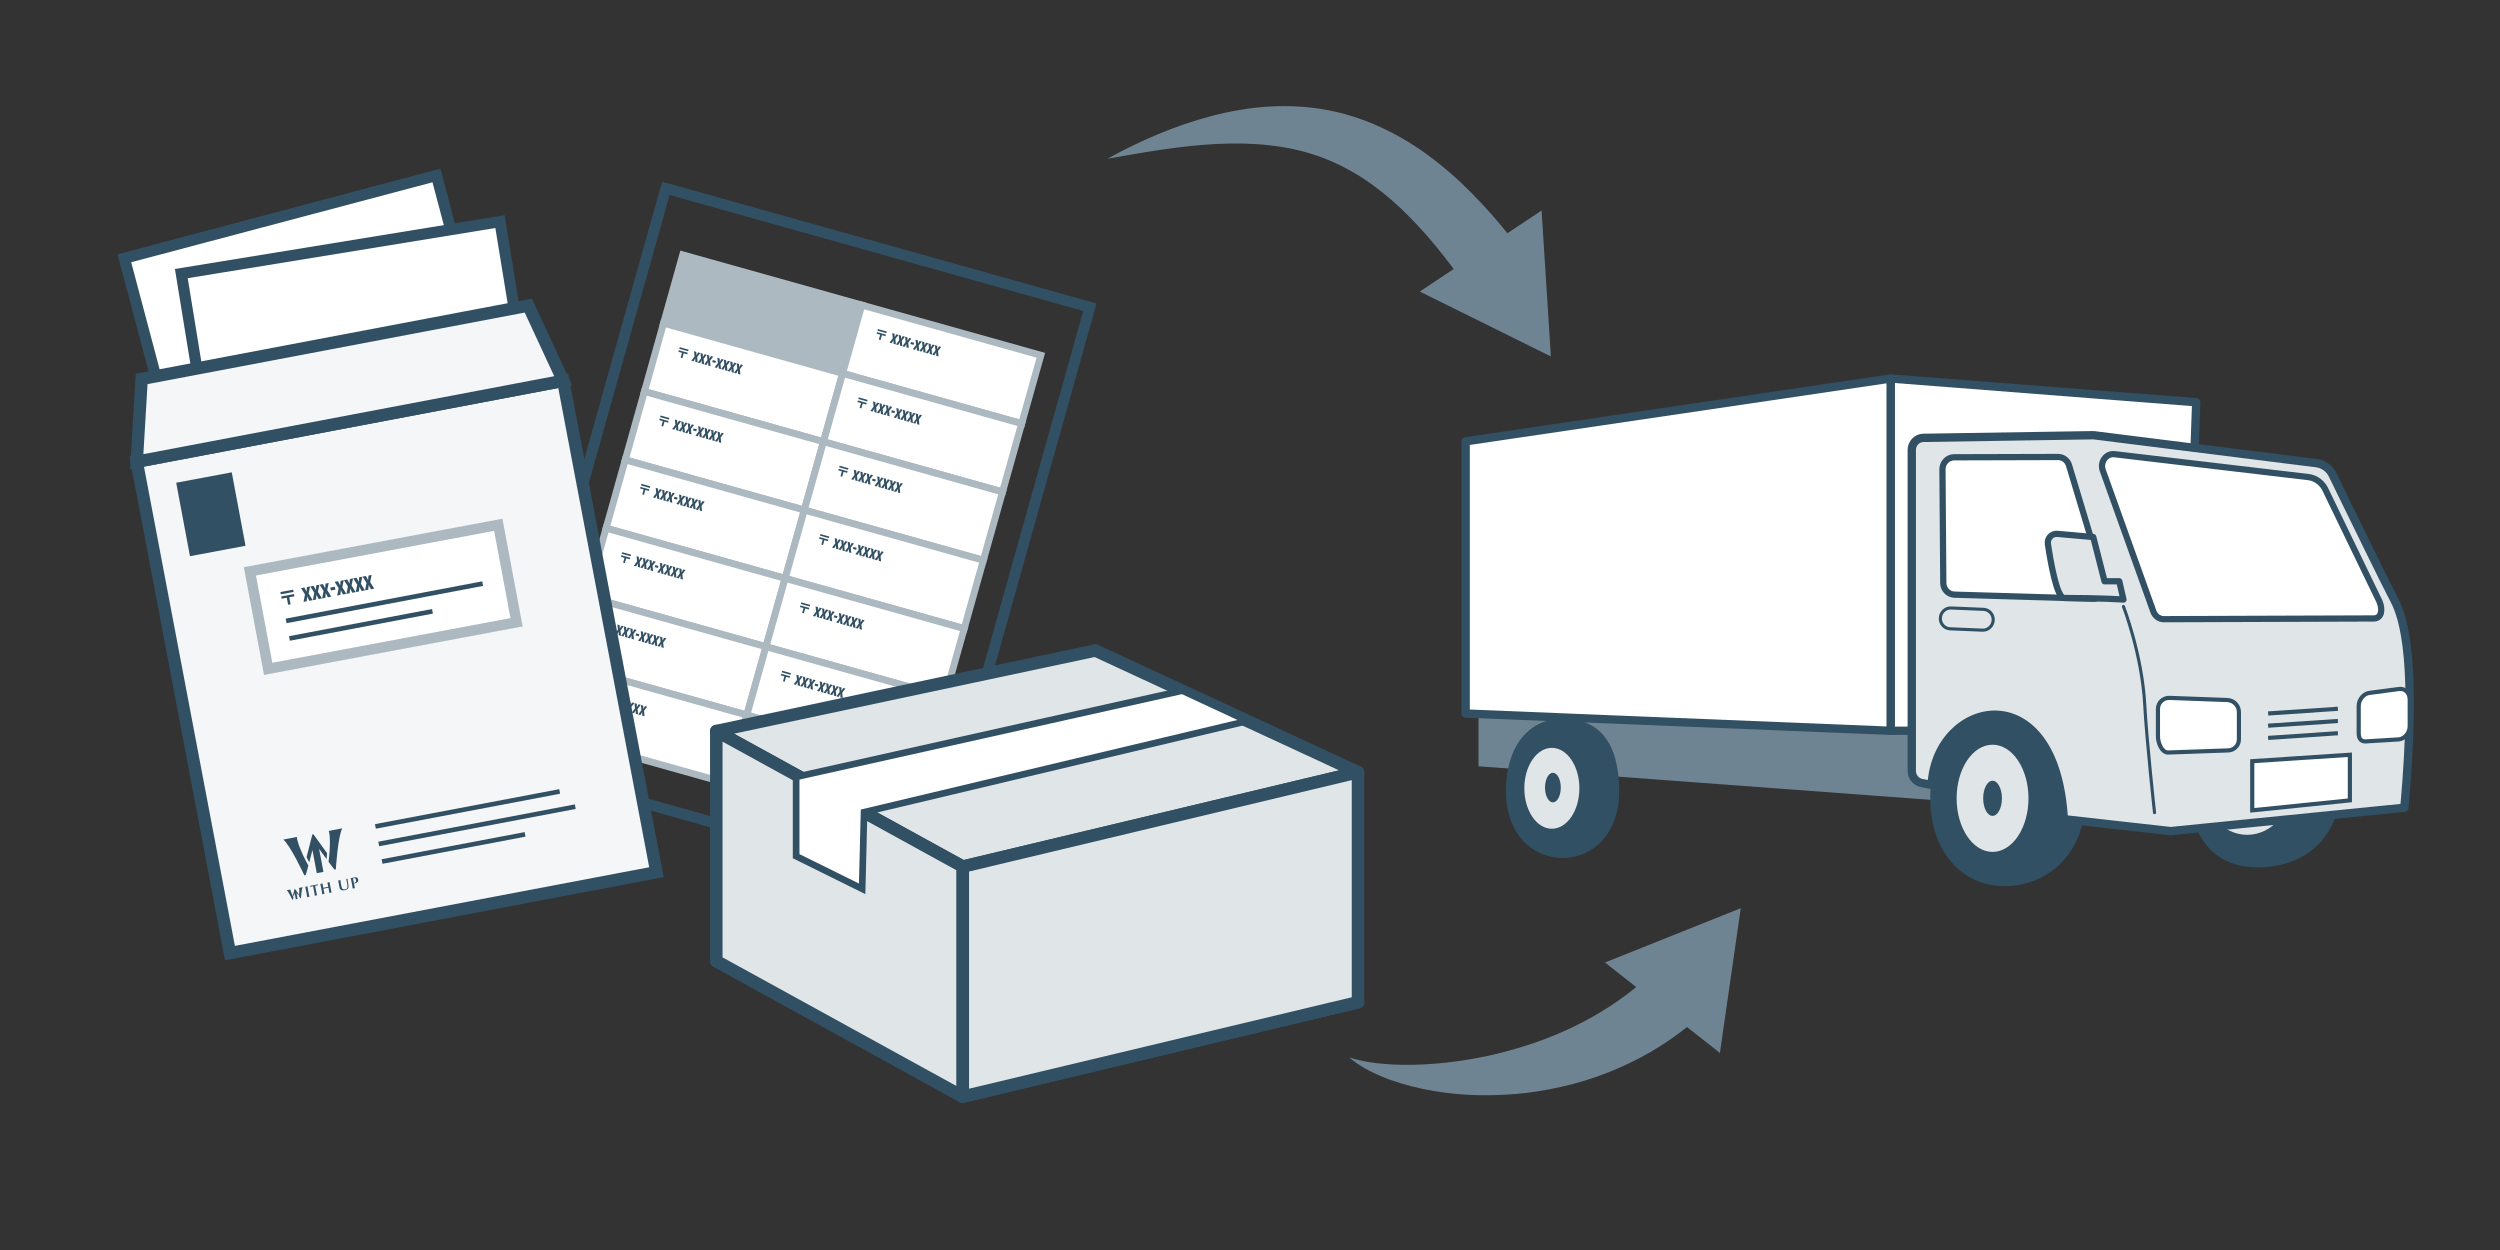 <?xml version="1.0" encoding="UTF-8"?>
<svg id="_レイヤー_1" data-name="レイヤー 1" xmlns="http://www.w3.org/2000/svg" viewBox="0 0 600 300">
  <rect x="0" y="0" width="600" height="300" fill="#333333" stroke="none"/>
  <defs>
    <style>
      .cls-1 {
        fill: #f5f6f7;
        stroke-width: 2.97px;
      }

      .cls-1, .cls-2, .cls-3, .cls-4, .cls-5, .cls-6, .cls-7, .cls-8, .cls-9 {
        stroke-miterlimit: 10;
      }

      .cls-1, .cls-10, .cls-11, .cls-12, .cls-13, .cls-4, .cls-14, .cls-15, .cls-16, .cls-5, .cls-6, .cls-7, .cls-8 {
        stroke: #325064;
      }

      .cls-2 {
        stroke-width: 2.498px;
      }

      .cls-2, .cls-3, .cls-10, .cls-11, .cls-17, .cls-16, .cls-6, .cls-7 {
        fill: #fff;
      }

      .cls-2, .cls-3, .cls-9 {
        stroke: #adb9c1;
      }

      .cls-18 {
        fill: #325064;
      }

      .cls-18, .cls-19, .cls-17, .cls-20 {
        stroke-width: 0px;
      }

      .cls-3, .cls-9 {
        stroke-width: 1.662px;
      }

      .cls-10, .cls-11, .cls-12, .cls-13, .cls-14, .cls-15, .cls-16 {
        stroke-linecap: round;
        stroke-linejoin: round;
      }

      .cls-11, .cls-13 {
        stroke-width: 1.5px;
      }

      .cls-12 {
        stroke-width: .75px;
      }

      .cls-12, .cls-13, .cls-14, .cls-15, .cls-20 {
        fill: #e0e5e8;
      }

      .cls-19 {
        fill: #6f8492;
      }

      .cls-4 {
        stroke-width: 1.114px;
      }

      .cls-4, .cls-5, .cls-8 {
        fill: none;
      }

      .cls-14 {
        stroke-width: 3px;
      }

      .cls-15, .cls-16 {
        stroke-width: 2px;
      }

      .cls-5 {
        stroke-width: 2.591px;
      }

      .cls-6 {
        stroke-width: 1.6px;
      }

      .cls-7 {
        stroke-width: 2.679px;
      }

      .cls-9 {
        fill: #adb9c1;
      }
    </style>
  </defs>
  <g>
    <path class="cls-19" d="m265.786,38.093c7.848-4.324,16.143-7.924,25.057-10.274,4.457-1.164,9.08-1.965,13.838-2.248,4.75-.26,9.644-.014,14.47.953,9.688,1.925,18.77,6.722,26.23,12.766,3.785,2.992,7.2,6.317,10.403,9.755,3.22,3.428,6.15,7.046,8.953,10.715l-12.601,9.222c-2.445-3.454-4.999-6.788-7.621-10.004-2.64-3.202-5.431-6.211-8.348-8.998-2.938-2.764-6.05-5.248-9.348-7.383-3.316-2.102-6.818-3.872-10.548-5.173-7.462-2.595-15.805-3.309-24.365-2.868-8.576.435-17.297,1.972-26.119,3.539Z"/>
    <polygon class="cls-19" points="340.759 69.974 372.211 85.548 369.978 50.521 340.759 69.974"/>
  </g>
  <g>
    <path class="cls-19" d="m323.818,253.775c3.421,1.111,6.879,1.512,10.325,1.704,3.448.169,6.881.083,10.279-.198,6.793-.554,13.454-1.804,19.816-3.72,6.372-1.86,12.45-4.4,18.045-7.568,2.802-1.576,5.479-3.325,8.015-5.22,2.544-1.89,4.892-3.995,7.163-6.154l10.535,11.278c-5.882,5.196-12.54,9.452-19.626,12.478-7.062,3.093-14.51,4.992-21.971,5.916-7.473.865-14.987.779-22.296-.449-3.65-.627-7.249-1.524-10.714-2.778-3.434-1.3-6.835-2.913-9.572-5.29Z"/>
    <polygon class="cls-19" points="412.78 252.704 417.783 217.965 385.194 230.997 412.78 252.704"/>
  </g>
  <g>
    <g>
      <rect class="cls-5" x="138.467" y="56.805" width="105.69" height="143.479" transform="translate(41.813 -46.881) rotate(15.664)"/>
      <g>
        <rect class="cls-9" x="160.729" y="66.877" width="44.627" height="17.032" transform="translate(27.154 -46.622) rotate(15.664)"/>
        <rect class="cls-3" x="203.699" y="78.926" width="44.627" height="17.032" transform="translate(32.004 -57.776) rotate(15.664)"/>
        <g>
          <path class="cls-18" d="m210.702,78.973l2.124.6-.108.38-2.124-.6.108-.38Zm-.207.732l2.124.6-.108.38-.856-.242-.33,1.17-.412-.116.33-1.17-.856-.242.108-.38Z"/>
          <g>
            <path class="cls-18" d="m215.647,80.37l-.763.975.124,1.309-.556-.157-.013-.441c-.003-.119-.004-.246-0-.368l-.009-.002c-.062.109-.129.217-.191.318l-.227.369-.528-.149.78-1.023-.129-1.258.551.156.015.412.003.382.009.002c.063-.105.131-.226.199-.334l.212-.339.525.148Z"/>
            <path class="cls-18" d="m217.195,80.807l-.763.975.124,1.309-.556-.157-.013-.441c-.003-.119-.004-.246-0-.368l-.009-.002c-.062.109-.129.217-.191.318l-.227.369-.528-.149.78-1.023-.129-1.258.551.156.015.412.003.382.009.002c.063-.105.131-.226.199-.334l.212-.339.525.148Z"/>
            <path class="cls-18" d="m218.742,81.245l-.763.975.124,1.309-.556-.157-.013-.441c-.003-.119-.004-.246-0-.368l-.009-.002c-.062.109-.129.217-.191.318l-.227.369-.528-.149.78-1.023-.129-1.258.551.156.015.412.003.382.009.002c.063-.105.131-.226.199-.334l.212-.339.525.148Z"/>
            <path class="cls-18" d="m218.635,82.064l.763.216-.137.487-.763-.216.137-.487Z"/>
            <path class="cls-18" d="m221.247,81.953l-.763.975.124,1.309-.556-.157-.013-.441c-.003-.119-.004-.246-0-.368l-.009-.002c-.062.109-.129.217-.191.318l-.227.369-.528-.149.78-1.023-.129-1.258.551.156.015.412.003.382.009.002c.063-.105.131-.226.199-.334l.212-.339.525.148Z"/>
            <path class="cls-18" d="m222.795,82.39l-.763.975.124,1.309-.556-.157-.013-.441c-.003-.119-.004-.246-0-.368l-.009-.002c-.062.109-.129.217-.191.318l-.227.369-.528-.149.78-1.023-.129-1.258.551.156.015.412.003.382.009.002c.063-.105.131-.226.199-.334l.212-.339.525.148Z"/>
            <path class="cls-18" d="m224.343,82.827l-.763.975.124,1.309-.556-.157-.013-.441c-.003-.119-.004-.246-0-.368l-.009-.002c-.062.109-.129.217-.191.318l-.227.369-.528-.149.78-1.023-.129-1.258.551.156.015.412.003.382.009.002c.063-.105.131-.226.199-.334l.212-.339.525.148Z"/>
            <path class="cls-18" d="m225.891,83.265l-.763.975.124,1.309-.556-.157-.013-.441c-.003-.119-.004-.246-0-.368l-.009-.002c-.062.109-.129.217-.191.318l-.227.369-.528-.149.78-1.023-.129-1.258.551.156.015.412.003.382.009.002c.063-.105.131-.226.199-.334l.212-.339.525.148Z"/>
          </g>
        </g>
      </g>
      <g>
        <rect class="cls-3" x="156.13" y="83.276" width="44.627" height="17.032" transform="translate(31.412 -44.771) rotate(15.664)"/>
        <rect class="cls-3" x="199.1" y="95.326" width="44.627" height="17.032" transform="translate(36.261 -55.926) rotate(15.664)"/>
        <g>
          <path class="cls-18" d="m163.134,83.323l2.124.6-.108.38-2.124-.6.108-.38Zm-.207.732l2.124.6-.108.38-.856-.242-.33,1.17-.412-.116.33-1.17-.856-.242.108-.38Z"/>
          <g>
            <path class="cls-18" d="m168.078,84.72l-.763.975.124,1.309-.556-.157-.013-.441c-.003-.119-.004-.246-0-.368l-.009-.002c-.062.109-.129.217-.191.318l-.227.369-.528-.149.78-1.023-.129-1.258.551.156.015.412.003.382.009.002c.063-.105.131-.226.199-.334l.212-.339.525.148Z"/>
            <path class="cls-18" d="m169.626,85.157l-.763.975.124,1.309-.556-.157-.013-.441c-.003-.119-.004-.246-0-.368l-.009-.002c-.062.109-.129.217-.191.318l-.227.369-.528-.149.78-1.023-.129-1.258.551.156.015.412.003.382.009.002c.063-.105.131-.226.199-.334l.212-.339.525.148Z"/>
            <path class="cls-18" d="m171.174,85.595l-.763.975.124,1.309-.556-.157-.013-.441c-.003-.119-.004-.246-0-.368l-.009-.002c-.062.109-.129.217-.191.318l-.227.369-.528-.149.78-1.023-.129-1.258.551.156.015.412.003.382.009.002c.063-.105.131-.226.199-.334l.212-.339.525.148Z"/>
            <path class="cls-18" d="m171.066,86.414l.763.216-.137.487-.763-.216.137-.487Z"/>
            <path class="cls-18" d="m173.679,86.303l-.763.975.124,1.309-.556-.157-.013-.441c-.003-.119-.004-.246-0-.368l-.009-.002c-.062.109-.129.217-.191.318l-.227.369-.528-.149.78-1.023-.129-1.258.551.156.015.412.003.382.009.002c.063-.105.131-.226.199-.334l.212-.339.525.148Z"/>
            <path class="cls-18" d="m175.227,86.74l-.763.975.124,1.309-.556-.157-.013-.441c-.003-.119-.004-.246-0-.368l-.009-.002c-.062.109-.129.217-.191.318l-.227.369-.528-.149.78-1.023-.129-1.258.551.156.015.412.003.382.009.002c.063-.105.131-.226.199-.334l.212-.339.525.148Z"/>
            <path class="cls-18" d="m176.775,87.177l-.763.975.124,1.309-.556-.157-.013-.441c-.003-.119-.004-.246-0-.368l-.009-.002c-.062.109-.129.217-.191.318l-.227.369-.528-.149.78-1.023-.129-1.258.551.156.015.412.003.382.009.002c.063-.105.131-.226.199-.334l.212-.339.525.148Z"/>
            <path class="cls-18" d="m178.323,87.615l-.763.975.124,1.309-.556-.157-.013-.441c-.003-.119-.004-.246-0-.368l-.009-.002c-.062.109-.129.217-.191.318l-.227.369-.528-.149.78-1.023-.129-1.258.551.156.015.412.003.382.009.002c.063-.105.131-.226.199-.334l.212-.339.525.148Z"/>
          </g>
        </g>
        <g>
          <path class="cls-18" d="m206.103,95.372l2.124.6-.108.38-2.124-.6.108-.38Zm-.207.732l2.124.6-.108.38-.856-.242-.33,1.17-.412-.116.33-1.17-.856-.242.108-.38Z"/>
          <g>
            <path class="cls-18" d="m211.048,96.77l-.763.975.124,1.309-.556-.157-.013-.441c-.003-.119-.004-.246-0-.368l-.009-.002c-.062.109-.129.217-.191.318l-.227.369-.528-.149.78-1.023-.129-1.258.551.156.015.412.003.382.009.002c.063-.105.131-.226.199-.334l.212-.339.525.148Z"/>
            <path class="cls-18" d="m212.596,97.207l-.763.975.124,1.309-.556-.157-.013-.441c-.003-.119-.004-.246-0-.368l-.009-.002c-.062.109-.129.217-.191.318l-.227.369-.528-.149.78-1.023-.129-1.258.551.156.015.412.003.382.009.002c.063-.105.131-.226.199-.334l.212-.339.525.148Z"/>
            <path class="cls-18" d="m214.144,97.644l-.763.975.124,1.309-.556-.157-.013-.441c-.003-.119-.004-.246-0-.368l-.009-.002c-.062.109-.129.217-.191.318l-.227.369-.528-.149.78-1.023-.129-1.258.551.156.015.412.003.382.009.002c.063-.105.131-.226.199-.334l.212-.339.525.148Z"/>
            <path class="cls-18" d="m214.036,98.463l.763.216-.137.487-.763-.216.137-.487Z"/>
            <path class="cls-18" d="m216.649,98.352l-.763.975.124,1.309-.556-.157-.013-.441c-.003-.119-.004-.246-0-.368l-.009-.002c-.062.109-.129.217-.191.318l-.227.369-.528-.149.78-1.023-.129-1.258.551.156.015.412.003.382.009.002c.063-.105.131-.226.199-.334l.212-.339.525.148Z"/>
            <path class="cls-18" d="m218.197,98.789l-.763.975.124,1.309-.556-.157-.013-.441c-.003-.119-.004-.246-0-.368l-.009-.002c-.062.109-.129.217-.191.318l-.227.369-.528-.149.78-1.023-.129-1.258.551.156.015.412.003.382.009.002c.063-.105.131-.226.199-.334l.212-.339.525.148Z"/>
            <path class="cls-18" d="m219.745,99.227l-.763.975.124,1.309-.556-.157-.013-.441c-.003-.119-.004-.246-0-.368l-.009-.002c-.062.109-.129.217-.191.318l-.227.369-.528-.149.78-1.023-.129-1.258.551.156.015.412.003.382.009.002c.063-.105.131-.226.199-.334l.212-.339.525.148Z"/>
            <path class="cls-18" d="m221.293,99.664l-.763.975.124,1.309-.556-.157-.013-.441c-.003-.119-.004-.246-0-.368l-.009-.002c-.062.109-.129.217-.191.318l-.227.369-.528-.149.78-1.023-.129-1.258.551.156.015.412.003.382.009.002c.063-.105.131-.226.199-.334l.212-.339.525.148Z"/>
          </g>
        </g>
      </g>
      <g>
        <rect class="cls-3" x="151.532" y="99.676" width="44.627" height="17.032" transform="translate(35.669 -42.92) rotate(15.664)"/>
        <rect class="cls-3" x="194.501" y="111.725" width="44.627" height="17.032" transform="translate(40.518 -54.075) rotate(15.664)"/>
        <g>
          <path class="cls-18" d="m158.535,99.722l2.124.6-.108.38-2.124-.6.108-.38Zm-.207.732l2.124.6-.108.38-.856-.242-.33,1.17-.412-.116.33-1.17-.856-.242.108-.38Z"/>
          <g>
            <path class="cls-18" d="m163.479,101.12l-.763.975.124,1.309-.556-.157-.013-.441c-.003-.119-.004-.246-0-.368l-.009-.002c-.062.109-.129.217-.191.318l-.227.369-.528-.149.78-1.023-.129-1.258.551.156.015.412.003.382.009.002c.063-.105.131-.226.199-.334l.212-.339.525.148Z"/>
            <path class="cls-18" d="m165.027,101.557l-.763.975.124,1.309-.556-.157-.013-.441c-.003-.119-.004-.246-0-.368l-.009-.002c-.062.109-.129.217-.191.318l-.227.369-.528-.149.78-1.023-.129-1.258.551.156.015.412.003.382.009.002c.063-.105.131-.226.199-.334l.212-.339.525.148Z"/>
            <path class="cls-18" d="m166.575,101.994l-.763.975.124,1.309-.556-.157-.013-.441c-.003-.119-.004-.246-0-.368l-.009-.002c-.062.109-.129.217-.191.318l-.227.369-.528-.149.78-1.023-.129-1.258.551.156.015.412.003.382.009.002c.063-.105.131-.226.199-.334l.212-.339.525.148Z"/>
            <path class="cls-18" d="m166.467,102.813l.763.216-.137.487-.763-.216.137-.487Z"/>
            <path class="cls-18" d="m169.08,102.702l-.763.975.124,1.309-.556-.157-.013-.441c-.003-.119-.004-.246-0-.368l-.009-.002c-.062.109-.129.217-.191.318l-.227.369-.528-.149.78-1.023-.129-1.258.551.156.015.412.003.382.009.002c.063-.105.131-.226.199-.334l.212-.339.525.148Z"/>
            <path class="cls-18" d="m170.628,103.139l-.763.975.124,1.309-.556-.157-.013-.441c-.003-.119-.004-.246-0-.368l-.009-.002c-.062.109-.129.217-.191.318l-.227.369-.528-.149.78-1.023-.129-1.258.551.156.015.412.003.382.009.002c.063-.105.131-.226.199-.334l.212-.339.525.148Z"/>
            <path class="cls-18" d="m172.176,103.577l-.763.975.124,1.309-.556-.157-.013-.441c-.003-.119-.004-.246-0-.368l-.009-.002c-.062.109-.129.217-.191.318l-.227.369-.528-.149.78-1.023-.129-1.258.551.156.015.412.003.382.009.002c.063-.105.131-.226.199-.334l.212-.339.525.148Z"/>
            <path class="cls-18" d="m173.724,104.014l-.763.975.124,1.309-.556-.157-.013-.441c-.003-.119-.004-.246-0-.368l-.009-.002c-.062.109-.129.217-.191.318l-.227.369-.528-.149.78-1.023-.129-1.258.551.156.015.412.003.382.009.002c.063-.105.131-.226.199-.334l.212-.339.525.148Z"/>
          </g>
        </g>
        <g>
          <path class="cls-18" d="m201.505,111.772l2.124.6-.108.38-2.124-.6.108-.38Zm-.207.732l2.124.6-.108.38-.856-.242-.33,1.17-.412-.116.33-1.17-.856-.242.108-.38Z"/>
          <g>
            <path class="cls-18" d="m206.449,113.169l-.763.975.124,1.309-.556-.157-.013-.441c-.003-.119-.004-.246-0-.368l-.009-.002c-.062.109-.129.217-.191.318l-.227.369-.528-.149.78-1.023-.129-1.258.551.156.015.412.003.382.009.002c.063-.105.131-.226.199-.334l.212-.339.525.148Z"/>
            <path class="cls-18" d="m207.997,113.606l-.763.975.124,1.309-.556-.157-.013-.441c-.003-.119-.004-.246-0-.368l-.009-.002c-.062.109-.129.217-.191.318l-.227.369-.528-.149.78-1.023-.129-1.258.551.156.015.412.003.382.009.002c.063-.105.131-.226.199-.334l.212-.339.525.148Z"/>
            <path class="cls-18" d="m209.545,114.044l-.763.975.124,1.309-.556-.157-.013-.441c-.003-.119-.004-.246-0-.368l-.009-.002c-.062.109-.129.217-.191.318l-.227.369-.528-.149.78-1.023-.129-1.258.551.156.015.412.003.382.009.002c.063-.105.131-.226.199-.334l.212-.339.525.148Z"/>
            <path class="cls-18" d="m209.437,114.863l.763.216-.137.487-.763-.216.137-.487Z"/>
            <path class="cls-18" d="m212.05,114.751l-.763.975.124,1.309-.556-.157-.013-.441c-.003-.119-.004-.246-0-.368l-.009-.002c-.062.109-.129.217-.191.318l-.227.369-.528-.149.78-1.023-.129-1.258.551.156.015.412.003.382.009.002c.063-.105.131-.226.199-.334l.212-.339.525.148Z"/>
            <path class="cls-18" d="m213.598,115.189l-.763.975.124,1.309-.556-.157-.013-.441c-.003-.119-.004-.246-0-.368l-.009-.002c-.062.109-.129.217-.191.318l-.227.369-.528-.149.78-1.023-.129-1.258.551.156.015.412.003.382.009.002c.063-.105.131-.226.199-.334l.212-.339.525.148Z"/>
            <path class="cls-18" d="m215.146,115.626l-.763.975.124,1.309-.556-.157-.013-.441c-.003-.119-.004-.246-0-.368l-.009-.002c-.062.109-.129.217-.191.318l-.227.369-.528-.149.78-1.023-.129-1.258.551.156.015.412.003.382.009.002c.063-.105.131-.226.199-.334l.212-.339.525.148Z"/>
            <path class="cls-18" d="m216.694,116.064l-.763.975.124,1.309-.556-.157-.013-.441c-.003-.119-.004-.246-0-.368l-.009-.002c-.062.109-.129.217-.191.318l-.227.369-.528-.149.78-1.023-.129-1.258.551.156.015.412.003.382.009.002c.063-.105.131-.226.199-.334l.212-.339.525.148Z"/>
          </g>
        </g>
      </g>
      <g>
        <rect class="cls-3" x="146.933" y="116.075" width="44.627" height="17.032" transform="translate(39.926 -41.07) rotate(15.664)"/>
        <rect class="cls-3" x="189.903" y="128.125" width="44.627" height="17.032" transform="translate(44.775 -52.224) rotate(15.664)"/>
        <g>
          <path class="cls-18" d="m153.936,116.122l2.124.6-.108.38-2.124-.6.108-.38Zm-.207.732l2.124.6-.108.38-.856-.242-.33,1.17-.412-.116.33-1.17-.856-.242.108-.38Z"/>
          <g>
            <path class="cls-18" d="m158.881,117.519l-.763.975.124,1.309-.556-.157-.013-.441c-.003-.119-.004-.246-0-.368l-.009-.002c-.062.109-.129.217-.191.318l-.227.369-.528-.149.78-1.023-.129-1.258.551.156.015.412.003.382.009.002c.063-.105.131-.226.199-.334l.212-.339.525.148Z"/>
            <path class="cls-18" d="m160.429,117.956l-.763.975.124,1.309-.556-.157-.013-.441c-.003-.119-.004-.246-0-.368l-.009-.002c-.062.109-.129.217-.191.318l-.227.369-.528-.149.78-1.023-.129-1.258.551.156.015.412.003.382.009.002c.063-.105.131-.226.199-.334l.212-.339.525.148Z"/>
            <path class="cls-18" d="m161.977,118.394l-.763.975.124,1.309-.556-.157-.013-.441c-.003-.119-.004-.246-0-.368l-.009-.002c-.062.109-.129.217-.191.318l-.227.369-.528-.149.78-1.023-.129-1.258.551.156.015.412.003.382.009.002c.063-.105.131-.226.199-.334l.212-.339.525.148Z"/>
            <path class="cls-18" d="m161.869,119.213l.763.216-.137.487-.763-.216.137-.487Z"/>
            <path class="cls-18" d="m164.482,119.101l-.763.975.124,1.309-.556-.157-.013-.441c-.003-.119-.004-.246-0-.368l-.009-.002c-.062.109-.129.217-.191.318l-.227.369-.528-.149.78-1.023-.129-1.258.551.156.015.412.003.382.009.002c.063-.105.131-.226.199-.334l.212-.339.525.148Z"/>
            <path class="cls-18" d="m166.03,119.539l-.763.975.124,1.309-.556-.157-.013-.441c-.003-.119-.004-.246-0-.368l-.009-.002c-.062.109-.129.217-.191.318l-.227.369-.528-.149.78-1.023-.129-1.258.551.156.015.412.003.382.009.002c.063-.105.131-.226.199-.334l.212-.339.525.148Z"/>
            <path class="cls-18" d="m167.577,119.976l-.763.975.124,1.309-.556-.157-.013-.441c-.003-.119-.004-.246-0-.368l-.009-.002c-.062.109-.129.217-.191.318l-.227.369-.528-.149.78-1.023-.129-1.258.551.156.015.412.003.382.009.002c.063-.105.131-.226.199-.334l.212-.339.525.148Z"/>
            <path class="cls-18" d="m169.125,120.414l-.763.975.124,1.309-.556-.157-.013-.441c-.003-.119-.004-.246-0-.368l-.009-.002c-.062.109-.129.217-.191.318l-.227.369-.528-.149.78-1.023-.129-1.258.551.156.015.412.003.382.009.002c.063-.105.131-.226.199-.334l.212-.339.525.148Z"/>
          </g>
        </g>
        <g>
          <path class="cls-18" d="m196.906,128.171l2.124.6-.108.38-2.124-.6.108-.38Zm-.207.732l2.124.6-.108.38-.856-.242-.33,1.17-.412-.116.33-1.17-.856-.242.108-.38Z"/>
          <g>
            <path class="cls-18" d="m201.851,129.568l-.763.975.124,1.309-.556-.157-.013-.441c-.003-.119-.004-.246-0-.368l-.009-.002c-.062.109-.129.217-.191.318l-.227.369-.528-.149.78-1.023-.129-1.258.551.156.015.412.003.382.009.002c.063-.105.131-.226.199-.334l.212-.339.525.148Z"/>
            <path class="cls-18" d="m203.398,130.006l-.763.975.124,1.309-.556-.157-.013-.441c-.003-.119-.004-.246-0-.368l-.009-.002c-.062.109-.129.217-.191.318l-.227.369-.528-.149.78-1.023-.129-1.258.551.156.015.412.003.382.009.002c.063-.105.131-.226.199-.334l.212-.339.525.148Z"/>
            <path class="cls-18" d="m204.946,130.443l-.763.975.124,1.309-.556-.157-.013-.441c-.003-.119-.004-.246-0-.368l-.009-.002c-.062.109-.129.217-.191.318l-.227.369-.528-.149.78-1.023-.129-1.258.551.156.015.412.003.382.009.002c.063-.105.131-.226.199-.334l.212-.339.525.148Z"/>
            <path class="cls-18" d="m204.839,131.262l.763.216-.137.487-.763-.216.137-.487Z"/>
            <path class="cls-18" d="m207.451,131.151l-.763.975.124,1.309-.556-.157-.013-.441c-.003-.119-.004-.246-0-.368l-.009-.002c-.062.109-.129.217-.191.318l-.227.369-.528-.149.78-1.023-.129-1.258.551.156.015.412.003.382.009.002c.063-.105.131-.226.199-.334l.212-.339.525.148Z"/>
            <path class="cls-18" d="m208.999,131.588l-.763.975.124,1.309-.556-.157-.013-.441c-.003-.119-.004-.246-0-.368l-.009-.002c-.062.109-.129.217-.191.318l-.227.369-.528-.149.78-1.023-.129-1.258.551.156.015.412.003.382.009.002c.063-.105.131-.226.199-.334l.212-.339.525.148Z"/>
            <path class="cls-18" d="m210.547,132.026l-.763.975.124,1.309-.556-.157-.013-.441c-.003-.119-.004-.246-0-.368l-.009-.002c-.062.109-.129.217-.191.318l-.227.369-.528-.149.78-1.023-.129-1.258.551.156.015.412.003.382.009.002c.063-.105.131-.226.199-.334l.212-.339.525.148Z"/>
            <path class="cls-18" d="m212.095,132.463l-.763.975.124,1.309-.556-.157-.013-.441c-.003-.119-.004-.246-0-.368l-.009-.002c-.062.109-.129.217-.191.318l-.227.369-.528-.149.78-1.023-.129-1.258.551.156.015.412.003.382.009.002c.063-.105.131-.226.199-.334l.212-.339.525.148Z"/>
          </g>
        </g>
      </g>
      <g>
        <rect class="cls-3" x="142.334" y="132.475" width="44.627" height="17.032" transform="translate(44.183 -39.219) rotate(15.664)"/>
        <rect class="cls-3" x="185.304" y="144.524" width="44.627" height="17.032" transform="translate(49.032 -50.373) rotate(15.664)"/>
        <g>
          <path class="cls-18" d="m149.338,132.521l2.124.6-.108.38-2.124-.6.108-.38Zm-.207.732l2.124.6-.108.38-.856-.242-.33,1.17-.412-.116.33-1.17-.856-.242.108-.38Z"/>
          <g>
            <path class="cls-18" d="m154.282,133.918l-.763.975.124,1.309-.556-.157-.013-.441c-.003-.119-.004-.246-0-.368l-.009-.002c-.062.109-.129.217-.191.318l-.227.369-.528-.149.78-1.023-.129-1.258.551.156.015.412.003.382.009.002c.063-.105.131-.226.199-.334l.212-.339.525.148Z"/>
            <path class="cls-18" d="m155.83,134.356l-.763.975.124,1.309-.556-.157-.013-.441c-.003-.119-.004-.246-0-.368l-.009-.002c-.062.109-.129.217-.191.318l-.227.369-.528-.149.78-1.023-.129-1.258.551.156.015.412.003.382.009.002c.063-.105.131-.226.199-.334l.212-.339.525.148Z"/>
            <path class="cls-18" d="m157.378,134.793l-.763.975.124,1.309-.556-.157-.013-.441c-.003-.119-.004-.246-0-.368l-.009-.002c-.062.109-.129.217-.191.318l-.227.369-.528-.149.78-1.023-.129-1.258.551.156.015.412.003.382.009.002c.063-.105.131-.226.199-.334l.212-.339.525.148Z"/>
            <path class="cls-18" d="m157.27,135.612l.763.216-.137.487-.763-.216.137-.487Z"/>
            <path class="cls-18" d="m159.883,135.501l-.763.975.124,1.309-.556-.157-.013-.441c-.003-.119-.004-.246-0-.368l-.009-.002c-.062.109-.129.217-.191.318l-.227.369-.528-.149.78-1.023-.129-1.258.551.156.015.412.003.382.009.002c.063-.105.131-.226.199-.334l.212-.339.525.148Z"/>
            <path class="cls-18" d="m161.431,135.938l-.763.975.124,1.309-.556-.157-.013-.441c-.003-.119-.004-.246-0-.368l-.009-.002c-.062.109-.129.217-.191.318l-.227.369-.528-.149.78-1.023-.129-1.258.551.156.015.412.003.382.009.002c.063-.105.131-.226.199-.334l.212-.339.525.148Z"/>
            <path class="cls-18" d="m162.979,136.376l-.763.975.124,1.309-.556-.157-.013-.441c-.003-.119-.004-.246-0-.368l-.009-.002c-.062.109-.129.217-.191.318l-.227.369-.528-.149.78-1.023-.129-1.258.551.156.015.412.003.382.009.002c.063-.105.131-.226.199-.334l.212-.339.525.148Z"/>
            <path class="cls-18" d="m164.527,136.813l-.763.975.124,1.309-.556-.157-.013-.441c-.003-.119-.004-.246-0-.368l-.009-.002c-.062.109-.129.217-.191.318l-.227.369-.528-.149.78-1.023-.129-1.258.551.156.015.412.003.382.009.002c.063-.105.131-.226.199-.334l.212-.339.525.148Z"/>
          </g>
        </g>
        <g>
          <path class="cls-18" d="m192.307,144.571l2.124.6-.108.38-2.124-.6.108-.38Zm-.207.732l2.124.6-.108.38-.856-.242-.33,1.17-.412-.116.33-1.17-.856-.242.108-.38Z"/>
          <g>
            <path class="cls-18" d="m197.252,145.968l-.763.975.124,1.309-.556-.157-.013-.441c-.003-.119-.004-.246-0-.368l-.009-.002c-.062.109-.129.217-.191.318l-.227.369-.528-.149.78-1.023-.129-1.258.551.156.015.412.003.382.009.002c.063-.105.131-.226.199-.334l.212-.339.525.148Z"/>
            <path class="cls-18" d="m198.8,146.405l-.763.975.124,1.309-.556-.157-.013-.441c-.003-.119-.004-.246-0-.368l-.009-.002c-.062.109-.129.217-.191.318l-.227.369-.528-.149.78-1.023-.129-1.258.551.156.015.412.003.382.009.002c.063-.105.131-.226.199-.334l.212-.339.525.148Z"/>
            <path class="cls-18" d="m200.348,146.843l-.763.975.124,1.309-.556-.157-.013-.441c-.003-.119-.004-.246-0-.368l-.009-.002c-.062.109-.129.217-.191.318l-.227.369-.528-.149.78-1.023-.129-1.258.551.156.015.412.003.382.009.002c.063-.105.131-.226.199-.334l.212-.339.525.148Z"/>
            <path class="cls-18" d="m200.24,147.661l.763.216-.137.487-.763-.216.137-.487Z"/>
            <path class="cls-18" d="m202.853,147.55l-.763.975.124,1.309-.556-.157-.013-.441c-.003-.119-.004-.246-0-.368l-.009-.002c-.062.109-.129.217-.191.318l-.227.369-.528-.149.78-1.023-.129-1.258.551.156.015.412.003.382.009.002c.063-.105.131-.226.199-.334l.212-.339.525.148Z"/>
            <path class="cls-18" d="m204.401,147.988l-.763.975.124,1.309-.556-.157-.013-.441c-.003-.119-.004-.246-0-.368l-.009-.002c-.062.109-.129.217-.191.318l-.227.369-.528-.149.78-1.023-.129-1.258.551.156.015.412.003.382.009.002c.063-.105.131-.226.199-.334l.212-.339.525.148Z"/>
            <path class="cls-18" d="m205.949,148.425l-.763.975.124,1.309-.556-.157-.013-.441c-.003-.119-.004-.246-0-.368l-.009-.002c-.062.109-.129.217-.191.318l-.227.369-.528-.149.78-1.023-.129-1.258.551.156.015.412.003.382.009.002c.063-.105.131-.226.199-.334l.212-.339.525.148Z"/>
            <path class="cls-18" d="m207.496,148.862l-.763.975.124,1.309-.556-.157-.013-.441c-.003-.119-.004-.246-0-.368l-.009-.002c-.062.109-.129.217-.191.318l-.227.369-.528-.149.78-1.023-.129-1.258.551.156.015.412.003.382.009.002c.063-.105.131-.226.199-.334l.212-.339.525.148Z"/>
          </g>
        </g>
      </g>
      <g>
        <rect class="cls-3" x="137.735" y="148.874" width="44.627" height="17.032" transform="translate(48.44 -37.368) rotate(15.664)"/>
        <rect class="cls-3" x="180.705" y="160.924" width="44.627" height="17.032" transform="translate(53.289 -48.523) rotate(15.664)"/>
        <g>
          <path class="cls-18" d="m144.739,148.921l2.124.6-.108.38-2.124-.6.108-.38Zm-.207.732l2.124.6-.108.38-.856-.242-.33,1.17-.412-.116.33-1.17-.856-.242.108-.38Z"/>
          <g>
            <path class="cls-18" d="m149.683,150.318l-.763.975.124,1.309-.556-.157-.013-.441c-.003-.119-.004-.246-0-.368l-.009-.002c-.062.109-.129.217-.191.318l-.227.369-.528-.149.78-1.023-.129-1.258.551.156.015.412.003.382.009.002c.063-.105.131-.226.199-.334l.212-.339.525.148Z"/>
            <path class="cls-18" d="m151.231,150.755l-.763.975.124,1.309-.556-.157-.013-.441c-.003-.119-.004-.246-0-.368l-.009-.002c-.062.109-.129.217-.191.318l-.227.369-.528-.149.78-1.023-.129-1.258.551.156.015.412.003.382.009.002c.063-.105.131-.226.199-.334l.212-.339.525.148Z"/>
            <path class="cls-18" d="m152.779,151.193l-.763.975.124,1.309-.556-.157-.013-.441c-.003-.119-.004-.246-0-.368l-.009-.002c-.062.109-.129.217-.191.318l-.227.369-.528-.149.78-1.023-.129-1.258.551.156.015.412.003.382.009.002c.063-.105.131-.226.199-.334l.212-.339.525.148Z"/>
            <path class="cls-18" d="m152.671,152.011l.763.216-.137.487-.763-.216.137-.487Z"/>
            <path class="cls-18" d="m155.284,151.9l-.763.975.124,1.309-.556-.157-.013-.441c-.003-.119-.004-.246-0-.368l-.009-.002c-.062.109-.129.217-.191.318l-.227.369-.528-.149.78-1.023-.129-1.258.551.156.015.412.003.382.009.002c.063-.105.131-.226.199-.334l.212-.339.525.148Z"/>
            <path class="cls-18" d="m156.832,152.338l-.763.975.124,1.309-.556-.157-.013-.441c-.003-.119-.004-.246-0-.368l-.009-.002c-.062.109-.129.217-.191.318l-.227.369-.528-.149.78-1.023-.129-1.258.551.156.015.412.003.382.009.002c.063-.105.131-.226.199-.334l.212-.339.525.148Z"/>
            <path class="cls-18" d="m158.38,152.775l-.763.975.124,1.309-.556-.157-.013-.441c-.003-.119-.004-.246-0-.368l-.009-.002c-.062.109-.129.217-.191.318l-.227.369-.528-.149.78-1.023-.129-1.258.551.156.015.412.003.382.009.002c.063-.105.131-.226.199-.334l.212-.339.525.148Z"/>
            <path class="cls-18" d="m159.928,153.213l-.763.975.124,1.309-.556-.157-.013-.441c-.003-.119-.004-.246-0-.368l-.009-.002c-.062.109-.129.217-.191.318l-.227.369-.528-.149.78-1.023-.129-1.258.551.156.015.412.003.382.009.002c.063-.105.131-.226.199-.334l.212-.339.525.148Z"/>
          </g>
        </g>
        <g>
          <path class="cls-18" d="m187.709,160.97l2.124.6-.108.38-2.124-.6.108-.38Zm-.207.732l2.124.6-.108.38-.856-.242-.33,1.17-.412-.116.33-1.17-.856-.242.108-.38Z"/>
          <g>
            <path class="cls-18" d="m192.653,162.367l-.763.975.124,1.309-.556-.157-.013-.441c-.003-.119-.004-.246-0-.368l-.009-.002c-.062.109-.129.217-.191.318l-.227.369-.528-.149.78-1.023-.129-1.258.551.156.015.412.003.382.009.002c.063-.105.131-.226.199-.334l.212-.339.525.148Z"/>
            <path class="cls-18" d="m194.201,162.805l-.763.975.124,1.309-.556-.157-.013-.441c-.003-.119-.004-.246-0-.368l-.009-.002c-.062.109-.129.217-.191.318l-.227.369-.528-.149.78-1.023-.129-1.258.551.156.015.412.003.382.009.002c.063-.105.131-.226.199-.334l.212-.339.525.148Z"/>
            <path class="cls-18" d="m195.749,163.242l-.763.975.124,1.309-.556-.157-.013-.441c-.003-.119-.004-.246-0-.368l-.009-.002c-.062.109-.129.217-.191.318l-.227.369-.528-.149.78-1.023-.129-1.258.551.156.015.412.003.382.009.002c.063-.105.131-.226.199-.334l.212-.339.525.148Z"/>
            <path class="cls-18" d="m195.641,164.061l.763.216-.137.487-.763-.216.137-.487Z"/>
            <path class="cls-18" d="m198.254,163.95l-.763.975.124,1.309-.556-.157-.013-.441c-.003-.119-.004-.246-0-.368l-.009-.002c-.062.109-.129.217-.191.318l-.227.369-.528-.149.78-1.023-.129-1.258.551.156.015.412.003.382.009.002c.063-.105.131-.226.199-.334l.212-.339.525.148Z"/>
            <path class="cls-18" d="m199.802,164.387l-.763.975.124,1.309-.556-.157-.013-.441c-.003-.119-.004-.246-0-.368l-.009-.002c-.062.109-.129.217-.191.318l-.227.369-.528-.149.78-1.023-.129-1.258.551.156.015.412.003.382.009.002c.063-.105.131-.226.199-.334l.212-.339.525.148Z"/>
            <path class="cls-18" d="m201.35,164.825l-.763.975.124,1.309-.556-.157-.013-.441c-.003-.119-.004-.246-0-.368l-.009-.002c-.062.109-.129.217-.191.318l-.227.369-.528-.149.78-1.023-.129-1.258.551.156.015.412.003.382.009.002c.063-.105.131-.226.199-.334l.212-.339.525.148Z"/>
            <path class="cls-18" d="m202.898,165.262l-.763.975.124,1.309-.556-.157-.013-.441c-.003-.119-.004-.246-0-.368l-.009-.002c-.062.109-.129.217-.191.318l-.227.369-.528-.149.78-1.023-.129-1.258.551.156.015.412.003.382.009.002c.063-.105.131-.226.199-.334l.212-.339.525.148Z"/>
          </g>
        </g>
      </g>
      <g>
        <rect class="cls-3" x="133.137" y="165.274" width="44.627" height="17.032" transform="translate(52.697 -35.517) rotate(15.664)"/>
        <rect class="cls-3" x="176.107" y="177.323" width="44.627" height="17.032" transform="translate(57.546 -46.672) rotate(15.664)"/>
        <g>
          <path class="cls-18" d="m140.14,165.32l2.124.6-.108.38-2.124-.6.108-.38Zm-.207.732l2.124.6-.108.38-.856-.242-.33,1.17-.412-.116.33-1.17-.856-.242.108-.38Z"/>
          <g>
            <path class="cls-18" d="m145.085,166.717l-.763.975.124,1.309-.556-.157-.013-.441c-.003-.119-.004-.246-0-.368l-.009-.002c-.062.109-.129.217-.191.318l-.227.369-.528-.149.78-1.023-.129-1.258.551.156.015.412.003.382.009.002c.063-.105.131-.226.199-.334l.212-.339.525.148Z"/>
            <path class="cls-18" d="m146.633,167.155l-.763.975.124,1.309-.556-.157-.013-.441c-.003-.119-.004-.246-0-.368l-.009-.002c-.062.109-.129.217-.191.318l-.227.369-.528-.149.78-1.023-.129-1.258.551.156.015.412.003.382.009.002c.063-.105.131-.226.199-.334l.212-.339.525.148Z"/>
            <path class="cls-18" d="m148.181,167.592l-.763.975.124,1.309-.556-.157-.013-.441c-.003-.119-.004-.246-0-.368l-.009-.002c-.062.109-.129.217-.191.318l-.227.369-.528-.149.78-1.023-.129-1.258.551.156.015.412.003.382.009.002c.063-.105.131-.226.199-.334l.212-.339.525.148Z"/>
            <path class="cls-18" d="m148.073,168.411l.763.216-.137.487-.763-.216.137-.487Z"/>
            <path class="cls-18" d="m150.686,168.3l-.763.975.124,1.309-.556-.157-.013-.441c-.003-.119-.004-.246-0-.368l-.009-.002c-.062.109-.129.217-.191.318l-.227.369-.528-.149.78-1.023-.129-1.258.551.156.015.412.003.382.009.002c.063-.105.131-.226.199-.334l.212-.339.525.148Z"/>
            <path class="cls-18" d="m152.233,168.737l-.763.975.124,1.309-.556-.157-.013-.441c-.003-.119-.004-.246-0-.368l-.009-.002c-.062.109-.129.217-.191.318l-.227.369-.528-.149.78-1.023-.129-1.258.551.156.015.412.003.382.009.002c.063-.105.131-.226.199-.334l.212-.339.525.148Z"/>
            <path class="cls-18" d="m153.781,169.175l-.763.975.124,1.309-.556-.157-.013-.441c-.003-.119-.004-.246-0-.368l-.009-.002c-.062.109-.129.217-.191.318l-.227.369-.528-.149.78-1.023-.129-1.258.551.156.015.412.003.382.009.002c.063-.105.131-.226.199-.334l.212-.339.525.148Z"/>
            <path class="cls-18" d="m155.329,169.612l-.763.975.124,1.309-.556-.157-.013-.441c-.003-.119-.004-.246-0-.368l-.009-.002c-.062.109-.129.217-.191.318l-.227.369-.528-.149.78-1.023-.129-1.258.551.156.015.412.003.382.009.002c.063-.105.131-.226.199-.334l.212-.339.525.148Z"/>
          </g>
        </g>
        <g>
          <path class="cls-18" d="m183.11,177.37l2.124.6-.108.38-2.124-.6.108-.38Zm-.207.732l2.124.6-.108.38-.856-.242-.33,1.17-.412-.116.33-1.17-.856-.242.108-.38Z"/>
          <g>
            <path class="cls-18" d="m188.054,178.767l-.763.975.124,1.309-.556-.157-.013-.441c-.003-.119-.004-.246-0-.368l-.009-.002c-.062.109-.129.217-.191.318l-.227.369-.528-.149.78-1.023-.129-1.258.551.156.015.412.003.382.009.002c.063-.105.131-.226.199-.334l.212-.339.525.148Z"/>
            <path class="cls-18" d="m189.602,179.204l-.763.975.124,1.309-.556-.157-.013-.441c-.003-.119-.004-.246-0-.368l-.009-.002c-.062.109-.129.217-.191.318l-.227.369-.528-.149.78-1.023-.129-1.258.551.156.015.412.003.382.009.002c.063-.105.131-.226.199-.334l.212-.339.525.148Z"/>
            <path class="cls-18" d="m191.15,179.642l-.763.975.124,1.309-.556-.157-.013-.441c-.003-.119-.004-.246-0-.368l-.009-.002c-.062.109-.129.217-.191.318l-.227.369-.528-.149.78-1.023-.129-1.258.551.156.015.412.003.382.009.002c.063-.105.131-.226.199-.334l.212-.339.525.148Z"/>
            <path class="cls-18" d="m191.042,180.46l.763.216-.137.487-.763-.216.137-.487Z"/>
            <path class="cls-18" d="m193.655,180.349l-.763.975.124,1.309-.556-.157-.013-.441c-.003-.119-.004-.246-0-.368l-.009-.002c-.062.109-.129.217-.191.318l-.227.369-.528-.149.78-1.023-.129-1.258.551.156.015.412.003.382.009.002c.063-.105.131-.226.199-.334l.212-.339.525.148Z"/>
            <path class="cls-18" d="m195.203,180.787l-.763.975.124,1.309-.556-.157-.013-.441c-.003-.119-.004-.246-0-.368l-.009-.002c-.062.109-.129.217-.191.318l-.227.369-.528-.149.78-1.023-.129-1.258.551.156.015.412.003.382.009.002c.063-.105.131-.226.199-.334l.212-.339.525.148Z"/>
            <path class="cls-18" d="m196.751,181.224l-.763.975.124,1.309-.556-.157-.013-.441c-.003-.119-.004-.246-0-.368l-.009-.002c-.062.109-.129.217-.191.318l-.227.369-.528-.149.78-1.023-.129-1.258.551.156.015.412.003.382.009.002c.063-.105.131-.226.199-.334l.212-.339.525.148Z"/>
            <path class="cls-18" d="m198.299,181.661l-.763.975.124,1.309-.556-.157-.013-.441c-.003-.119-.004-.246-0-.368l-.009-.002c-.062.109-.129.217-.191.318l-.227.369-.528-.149.78-1.023-.129-1.258.551.156.015.412.003.382.009.002c.063-.105.131-.226.199-.334l.212-.339.525.148Z"/>
          </g>
        </g>
      </g>
    </g>
    <g>
      <rect class="cls-7" x="38.636" y="50.734" width="77.488" height="78.623" transform="translate(-20.508 22.861) rotate(-14.863)"/>
      <rect class="cls-7" x="49.339" y="58.91" width="77.488" height="78.623" transform="translate(-14.663 15.461) rotate(-9.264)"/>
      <g>
        <rect class="cls-1" x="43.09" y="100.047" width="104.176" height="120.038" transform="translate(-28.173 20.551) rotate(-10.745)"/>
        <polygon class="cls-1" points="135.163 91.388 32.814 110.811 33.995 90.95 126.789 73.341 135.163 91.388"/>
        <g>
          <g>
            <path class="cls-18" d="m71.244,200.871l-3.25.617c1.705,1.425,4.947,8.384,4.947,8.384.071.138.133.241.272.214.103-.02.166-.116.224-.273.107-.29.569-2.072.569-2.072,0,0-.151-.274-.371-.681-1.17-2.153-2.336-4.995-2.391-6.19Z"/>
            <path class="cls-18" d="m78.943,206.054c-.057.459-.097.769-.097.769,0,0,1.083,1.488,1.289,1.719.111.125.205.192.309.172.139-.026.159-.145.174-.299,0,0,.468-7.663,1.532-9.614l-3.25.617c.387,1.132.344,4.203.043,6.635Z"/>
            <path class="cls-18" d="m75.463,200.56c-.165-.25-.265-.38-.38-.358-.114.022-.16.18-.222.472l-1.283,5.039.639,1.265.766-2.957,1.05,5.535,1.594-.302-1.05-5.535,1.796,2.471.131-1.411-3.04-4.219Z"/>
            <g>
              <path class="cls-18" d="m69.698,213.488l-.878.167c.46.385,1.337,2.266,1.337,2.266.019.037.036.065.073.058.028-.005.045-.031.061-.074.029-.078.154-.56.154-.56,0,0-.041-.074-.1-.184-.317-.582-.631-1.35-.646-1.673Z"/>
              <path class="cls-18" d="m71.779,214.889c-.015.124-.026.208-.026.208,0,0,.293.402.348.465.03.034.056.052.083.046.038-.007.043-.039.047-.081,0,0,.127-2.071.414-2.598l-.878.167c.104.306.092,1.136.011,1.794Z"/>
              <path class="cls-18" d="m70.838,213.404c-.045-.067-.072-.103-.103-.097-.031.006-.043.049-.06.128l-.347,1.362.172.342.207-.799.284,1.496.431-.082-.284-1.496.485.668.035-.382-.821-1.14Z"/>
            </g>
            <g>
              <path class="cls-18" d="m74.268,215.22c-.036-.142-.07-.286-.103-.434-.036-.161-.073-.345-.113-.553l-.097-.51c-.039-.208-.072-.393-.098-.556-.023-.15-.045-.301-.065-.452-.031.009-.065.019-.1.028-.05.013-.107.026-.17.038-.063.012-.121.021-.172.027-.036.004-.071.007-.104.01.037.148.072.297.106.445.036.161.073.345.113.553l.097.51c.039.208.072.393.098.556.023.149.044.296.063.442.032-.009.067-.017.103-.024l.169-.032.169-.032c.036-.007.071-.012.105-.016Z"/>
              <path class="cls-18" d="m75.99,212.531c.062-.008.126-.015.19-.02.046-.004.089-.007.129-.009-.004-.013-.009-.026-.013-.039-.009-.028-.017-.057-.022-.086-.006-.029-.009-.058-.011-.088-.001-.015-.001-.031-.002-.046-.062.014-.121.027-.175.04-.066.015-.134.03-.204.044-.07.015-.146.031-.23.047-.084.017-.185.037-.302.059-.117.022-.219.041-.303.055-.084.015-.162.028-.234.04-.072.012-.142.024-.211.034-.059.009-.123.019-.193.03.005.014.01.029.015.043.01.028.017.057.022.086.006.029.009.059.011.088.001.014.001.028.002.042.042-.014.087-.027.135-.041.064-.019.127-.036.189-.052.062-.016.12-.03.175-.043.055-.013.101-.023.139-.031.016-.003.031.006.037.021.011.03.023.074.036.135.013.06.026.126.04.199l.178.938c.039.208.072.393.098.556.024.149.045.297.063.442.032-.009.067-.017.103-.024l.169-.032.169-.032c.037-.007.072-.012.105-.016-.036-.141-.071-.286-.103-.434-.036-.161-.073-.345-.113-.553l-.178-.938-.038-.199c-.006-.03-.01-.057-.014-.081-.003-.023-.005-.043-.004-.058 0-.015.011-.029.027-.032.038-.007.085-.015.141-.023.056-.008.114-.016.177-.024Z"/>
              <path class="cls-18" d="m79.585,214.211c-.036-.141-.071-.286-.103-.434-.036-.161-.073-.345-.113-.553l-.097-.51c-.039-.208-.072-.393-.098-.556-.024-.15-.045-.3-.065-.452-.032.009-.065.019-.1.028-.05.014-.107.026-.17.038-.063.012-.121.021-.172.027-.036.004-.071.008-.103.01.037.148.072.295.104.441.035.158.073.341.112.549.003.018-.008.034-.025.038-.072.016-.151.033-.236.05-.085.018-.195.039-.33.065-.135.026-.249.047-.34.063-.092.016-.17.029-.236.039-.018.003-.034-.009-.038-.026-.039-.208-.072-.391-.099-.551-.024-.148-.045-.297-.063-.449-.031.009-.064.019-.099.028-.05.014-.107.026-.17.038-.063.012-.121.021-.172.027-.036.004-.071.007-.103.011.037.148.072.297.105.444.036.161.074.346.113.553l.097.51c.039.208.072.393.098.556.024.149.044.297.063.441.032-.009.067-.017.103-.024l.169-.032.169-.032c.036-.007.071-.012.105-.016-.036-.141-.07-.286-.103-.434-.036-.161-.074-.345-.113-.553l-.041-.214c-.003-.017.008-.034.024-.038.094-.023.189-.045.284-.065.095-.021.19-.04.285-.058.095-.018.191-.034.288-.049.095-.014.191-.029.286-.045.018-.003.034.009.038.026l.041.214c.039.208.072.393.098.556.024.149.045.297.063.441.033-.009.067-.017.103-.024l.169-.032.169-.032c.036-.007.071-.012.105-.016Z"/>
              <path class="cls-18" d="m82.305,213.697c.142.008.292-.004.45-.034.357-.068.605-.211.751-.426.145-.213.181-.534.099-.965-.031-.163-.059-.318-.082-.465-.024-.147-.045-.282-.063-.404-.018-.122-.033-.23-.046-.324-.01-.072-.017-.134-.023-.184-.018.006-.035.012-.053.018-.031.01-.063.018-.097.024-.029.005-.061.009-.095.012-.021.002-.043.003-.065.004.039.158.076.316.111.474.038.17.073.342.106.515.033.176.06.346.081.51.021.165.021.317.001.454-.021.138-.068.256-.143.352-.077.099-.196.162-.351.191-.125.024-.238.032-.339.024-.104-.008-.199-.047-.281-.115-.084-.069-.155-.172-.216-.309-.06-.137-.112-.32-.155-.549-.041-.215-.079-.428-.113-.639-.033-.199-.06-.415-.081-.648-.037.01-.075.021-.114.031-.052.014-.104.026-.155.035-.051.01-.103.018-.158.024-.04.005-.079.009-.119.013.015.061.034.141.055.244.026.125.059.288.097.491.013.068.025.133.035.196.011.063.022.128.035.195.013.068.026.141.04.22s.03.169.049.268c.033.174.09.315.168.422.079.109.175.191.288.248.113.057.24.09.381.097l-.001.033h0l.002-.033Z"/>
              <path class="cls-18" d="m85.811,211.692c.07-.076.119-.166.146-.273.027-.106.028-.228.001-.367-.021-.109-.056-.197-.106-.265-.049-.068-.118-.127-.208-.175-.061-.036-.142-.058-.244-.065-.1-.007-.24.006-.415.039-.09.017-.18.038-.272.061-.093.024-.184.045-.272.062-.063.012-.121.021-.172.027-.036.004-.071.008-.103.011.037.148.072.297.105.444l-.032.007.032-.007c.036.161.073.345.113.553l.097.51c.039.208.072.393.098.556.023.149.045.297.063.442.032-.009.067-.017.103-.024l.169-.032.169-.032c.036-.007.071-.012.105-.016-.044-.169-.083-.339-.12-.513-.039-.186-.076-.373-.112-.561-.002-.009 0-.018.005-.025.005-.007.013-.012.021-.013l.191-.036c.138-.026.261-.065.37-.116.109-.051.198-.115.269-.191Zm-.48.04c-.051.053-.111.093-.179.119-.066.026-.131.045-.196.057-.009.002-.018-0-.025-.005-.007-.005-.012-.012-.014-.021-.033-.175-.065-.35-.097-.524-.032-.174-.063-.351-.095-.532-.003-.014.005-.029.019-.036.012-.006.026-.01.041-.012l.038-.007.086-.016c.056-.011.112-.011.168-.003.057.009.11.031.158.066.049.035.09.086.125.15.036.065.062.147.081.244.023.123.025.227.002.314-.023.083-.059.153-.112.207Z"/>
            </g>
          </g>
          <g>
            <line class="cls-4" x1="90.097" y1="198.339" x2="134.322" y2="189.947"/>
            <line class="cls-4" x1="90.896" y1="202.551" x2="138.069" y2="193.6"/>
            <line class="cls-4" x1="91.695" y1="206.763" x2="126.022" y2="200.249"/>
          </g>
        </g>
      </g>
      <rect class="cls-2" x="61.65" y="131.332" width="60.648" height="23.805" transform="translate(-24.821 19.403) rotate(-10.62)"/>
      <g>
        <line class="cls-4" x1="68.668" y1="149.017" x2="115.842" y2="140.065"/>
        <line class="cls-4" x1="69.468" y1="153.229" x2="103.795" y2="146.715"/>
        <path class="cls-18" d="m67.296,142.088l3.062-.574.103.549-3.062.574-.103-.549Zm.198,1.056l3.062-.574.103.549-1.234.231.316,1.686-.594.111-.316-1.686-1.234.231-.103-.549Z"/>
        <g>
          <path class="cls-18" d="m74.425,140.751l-.353,1.712.978,1.577-.802.15-.294-.55c-.079-.149-.159-.309-.231-.465l-.012.002c-.009.177-.026.356-.042.522l-.055.609-.761.143.344-1.783-.952-1.509.794-.149.278.511.243.481.012-.002c.014-.172.024-.368.042-.546l.056-.561.757-.142Z"/>
          <path class="cls-18" d="m76.656,140.333l-.353,1.712.978,1.577-.802.15-.294-.55c-.079-.149-.159-.309-.231-.465l-.012.002c-.009.177-.026.356-.042.522l-.055.609-.761.143.344-1.783-.952-1.509.794-.149.278.511.243.481.012-.002c.014-.172.025-.368.042-.546l.056-.561.757-.142Z"/>
          <path class="cls-18" d="m78.887,139.915l-.353,1.712.978,1.577-.802.15-.294-.55c-.079-.149-.159-.309-.231-.465l-.012.002c-.009.177-.026.356-.042.522l-.055.609-.761.143.344-1.783-.952-1.509.794-.149.278.511.243.481.012-.002c.014-.172.024-.368.042-.546l.056-.561.757-.142Z"/>
          <path class="cls-18" d="m79.265,141.018l1.101-.206.132.701-1.101.206-.132-.701Z"/>
          <path class="cls-18" d="m82.499,139.238l-.353,1.712.978,1.577-.802.15-.294-.55c-.079-.149-.159-.309-.231-.465l-.012.002c-.009.177-.026.356-.042.522l-.055.609-.761.143.344-1.783-.952-1.509.794-.149.278.511.243.481.012-.002c.014-.172.024-.368.042-.546l.056-.561.757-.142Z"/>
          <path class="cls-18" d="m84.73,138.819l-.353,1.712.978,1.577-.802.15-.294-.55c-.079-.149-.159-.309-.231-.465l-.012.002c-.009.177-.026.356-.042.522l-.055.609-.761.143.344-1.783-.952-1.509.794-.149.278.511.243.481.012-.002c.014-.172.025-.368.042-.546l.056-.561.757-.142Z"/>
          <path class="cls-18" d="m86.962,138.401l-.353,1.712.978,1.577-.802.15-.294-.55c-.079-.149-.159-.309-.231-.465l-.012.002c-.009.177-.026.356-.042.522l-.055.609-.761.143.344-1.783-.952-1.509.794-.149.278.511.243.481.012-.002c.014-.172.024-.368.042-.546l.056-.561.757-.142Z"/>
          <path class="cls-18" d="m89.193,137.982l-.353,1.712.978,1.577-.802.15-.294-.55c-.079-.149-.159-.309-.231-.465l-.012.002c-.009.177-.026.356-.042.522l-.055.609-.761.143.344-1.783-.952-1.509.794-.149.278.511.243.481.012-.002c.014-.172.025-.368.042-.546l.056-.561.757-.142Z"/>
        </g>
      </g>
      <rect class="cls-18" x="43.823" y="114.453" width="13.565" height="17.938" transform="translate(-21.879 11.44) rotate(-10.62)"/>
    </g>
  </g>
  <g>
    <polygon class="cls-19" points="354.84 183.908 485.089 193.581 485.089 176.516 354.84 169.105 354.84 183.908"/>
    <path class="cls-18" d="m525.088,186.531c0,14.007,5.79,21.627,16.835,21.627s19.999-6.844,19.999-20.851c0-14.007-8.954-31.362-19.999-31.362s-16.835,16.579-16.835,30.586Z"/>
    <ellipse class="cls-20" cx="539.317" cy="187.493" rx="10.979" ry="12.863"/>
    <polygon class="cls-16" points="453.755 175.388 524.323 175.388 527.088 96.54 453.755 90.843 453.755 175.388"/>
    <path class="cls-18" d="m463.255,191.595c0,12.234,7.195,21.073,17.844,21.073s19.281-8.178,19.281-20.412-8.633-22.152-19.281-22.152-17.844,9.256-17.844,21.49Z"/>
    <ellipse class="cls-20" cx="478.211" cy="191.595" rx="8.623" ry="12.863"/>
    <ellipse class="cls-18" cx="478.211" cy="191.595" rx="2.25" ry="4.217"/>
    <polygon class="cls-16" points="351.757 171.245 453.755 175.388 453.755 90.843 351.757 105.923 351.757 171.245"/>
    <path class="cls-15" d="m574.58,143.89c-2.134-4.037-9.348-18.858-14.766-29.958-.752-1.54-2.234-2.587-3.937-2.782l-53.419-6.701-40.839.637c-1.544.016-2.795,1.31-2.795,2.89v77.013c-0,1.444.997,2.677,2.381,2.944l2.381.459c1.112-20.598,29.692-27.095,31.732,8.206l25.719,2.881c.002-.006.004-.015.007-.021l56.009-5.607c3.035-34.361.031-45.227-2.473-49.963Z"/>
    <path class="cls-18" d="m361.429,190.066c0,9.716,6.083,15.842,13.588,15.842s13.588-6.126,13.588-15.842c0-13.408-6.083-17.592-13.588-17.592s-13.588,5.839-13.588,17.592Z"/>
    <g>
      <polygon class="cls-17" points="540.539 182.688 563.97 181.138 563.97 192.084 540.539 194.482 540.539 182.688"/>
      <path class="cls-18" d="m563.469,181.672v9.961l-22.431,2.295v-10.772l22.431-1.484m1-1.068l-24.431,1.616v12.816l24.431-2.5v-11.932h0Z"/>
    </g>
    <path class="cls-11" d="m558.247,117.82l12.841,26.563c.789,1.913.528,4.059-1.427,4.045l-50.358.174c-1.11-.008-2.102-.742-2.499-1.85l-12.137-33.852c-.722-2.012.803-4.128,2.807-3.896l46.522,5.493c1.871.216,3.492,1.484,4.252,3.324Z"/>
    <path class="cls-11" d="m496.563,111.664l8.511,28.324c.562,1.87-.854,3.767-2.77,3.71l-33.24-.981c-1.486-.044-2.663-1.276-2.674-2.797l-.2-27.275c-.012-1.59,1.251-2.895,2.804-2.899l24.929-.068c1.215-.003,2.284.801,2.64,1.986Z"/>
    <path class="cls-13" d="m502.38,128.89l-8.6-.764c-1.366-.121-2.487,1.061-2.285,2.418.662,4.459,2.152,12.972,3.885,12.971,8.75-.003,14.25.375,14.25.375l-1.013-4.39h-3.528s-2.709-10.61-2.709-10.61Z"/>
    <path class="cls-12" d="m509.63,145.549s4.481,11.61,5.106,23.556c.439,8.39,2.353,25.931,2.353,25.931"/>
    <path class="cls-12" d="m467.999,150.911l7.806.328c1.342.056,2.496-1.021,2.565-2.395l0-0c.069-1.374-.973-2.544-2.314-2.601l-7.806-.328c-1.342-.056-2.496,1.021-2.565,2.395l-0.0 0c-.069,1.374.973,2.544,2.314,2.601Z"/>
    <line class="cls-8" x1="561.095" y1="170.105" x2="544.345" y2="171.233"/>
    <line class="cls-8" x1="561.095" y1="173.038" x2="544.345" y2="174.166"/>
    <line class="cls-8" x1="561.095" y1="175.971" x2="544.345" y2="177.1"/>
    <ellipse class="cls-20" cx="372.446" cy="189.191" rx="6.608" ry="9.706"/>
    <ellipse class="cls-18" cx="372.695" cy="189.018" rx="1.895" ry="3.551"/>
    <path class="cls-10" d="m520.296,180.604l14.264-.499c1.528.057,2.778-1.139,2.778-2.656v-6.578c0-1.518-1.25-2.806-2.778-2.863l-13.874-.516c-1.528-.057-2.778,1.139-2.778,2.656v6.578c0,1.518.859,3.821,2.387,3.878Z"/>
    <path class="cls-10" d="m568.164,177.916l7.609-.465c1.406-.187,2.557-1.608,2.557-3.158v-6.46c0-1.55-1.151-2.666-2.557-2.479l-7.128.946c-1.406.187-2.557,1.608-2.557,3.158v6.46c0,1.55.67,2.184,2.076,1.998Z"/>
  </g>
  <g>
    <polygon class="cls-14" points="262.882 156.119 171.91 175.456 231.069 207.988 325.921 185.332 262.882 156.119"/>
    <polygon class="cls-14" points="262.882 211.317 171.91 230.654 231.069 263.187 325.921 240.53 262.882 211.317"/>
    <polygon class="cls-14" points="171.91 175.456 171.91 230.654 231.069 263.187 231.069 207.988 171.91 175.456"/>
    <polygon class="cls-14" points="325.921 185.332 325.921 240.53 231.069 263.187 231.069 207.988 325.921 185.332"/>
  </g>
  <polygon class="cls-6" points="191.071 205.481 206.915 213.319 207.374 194.924 299.395 173.04 283.764 165.753 191.071 186.456 191.071 205.481"/>
</svg>